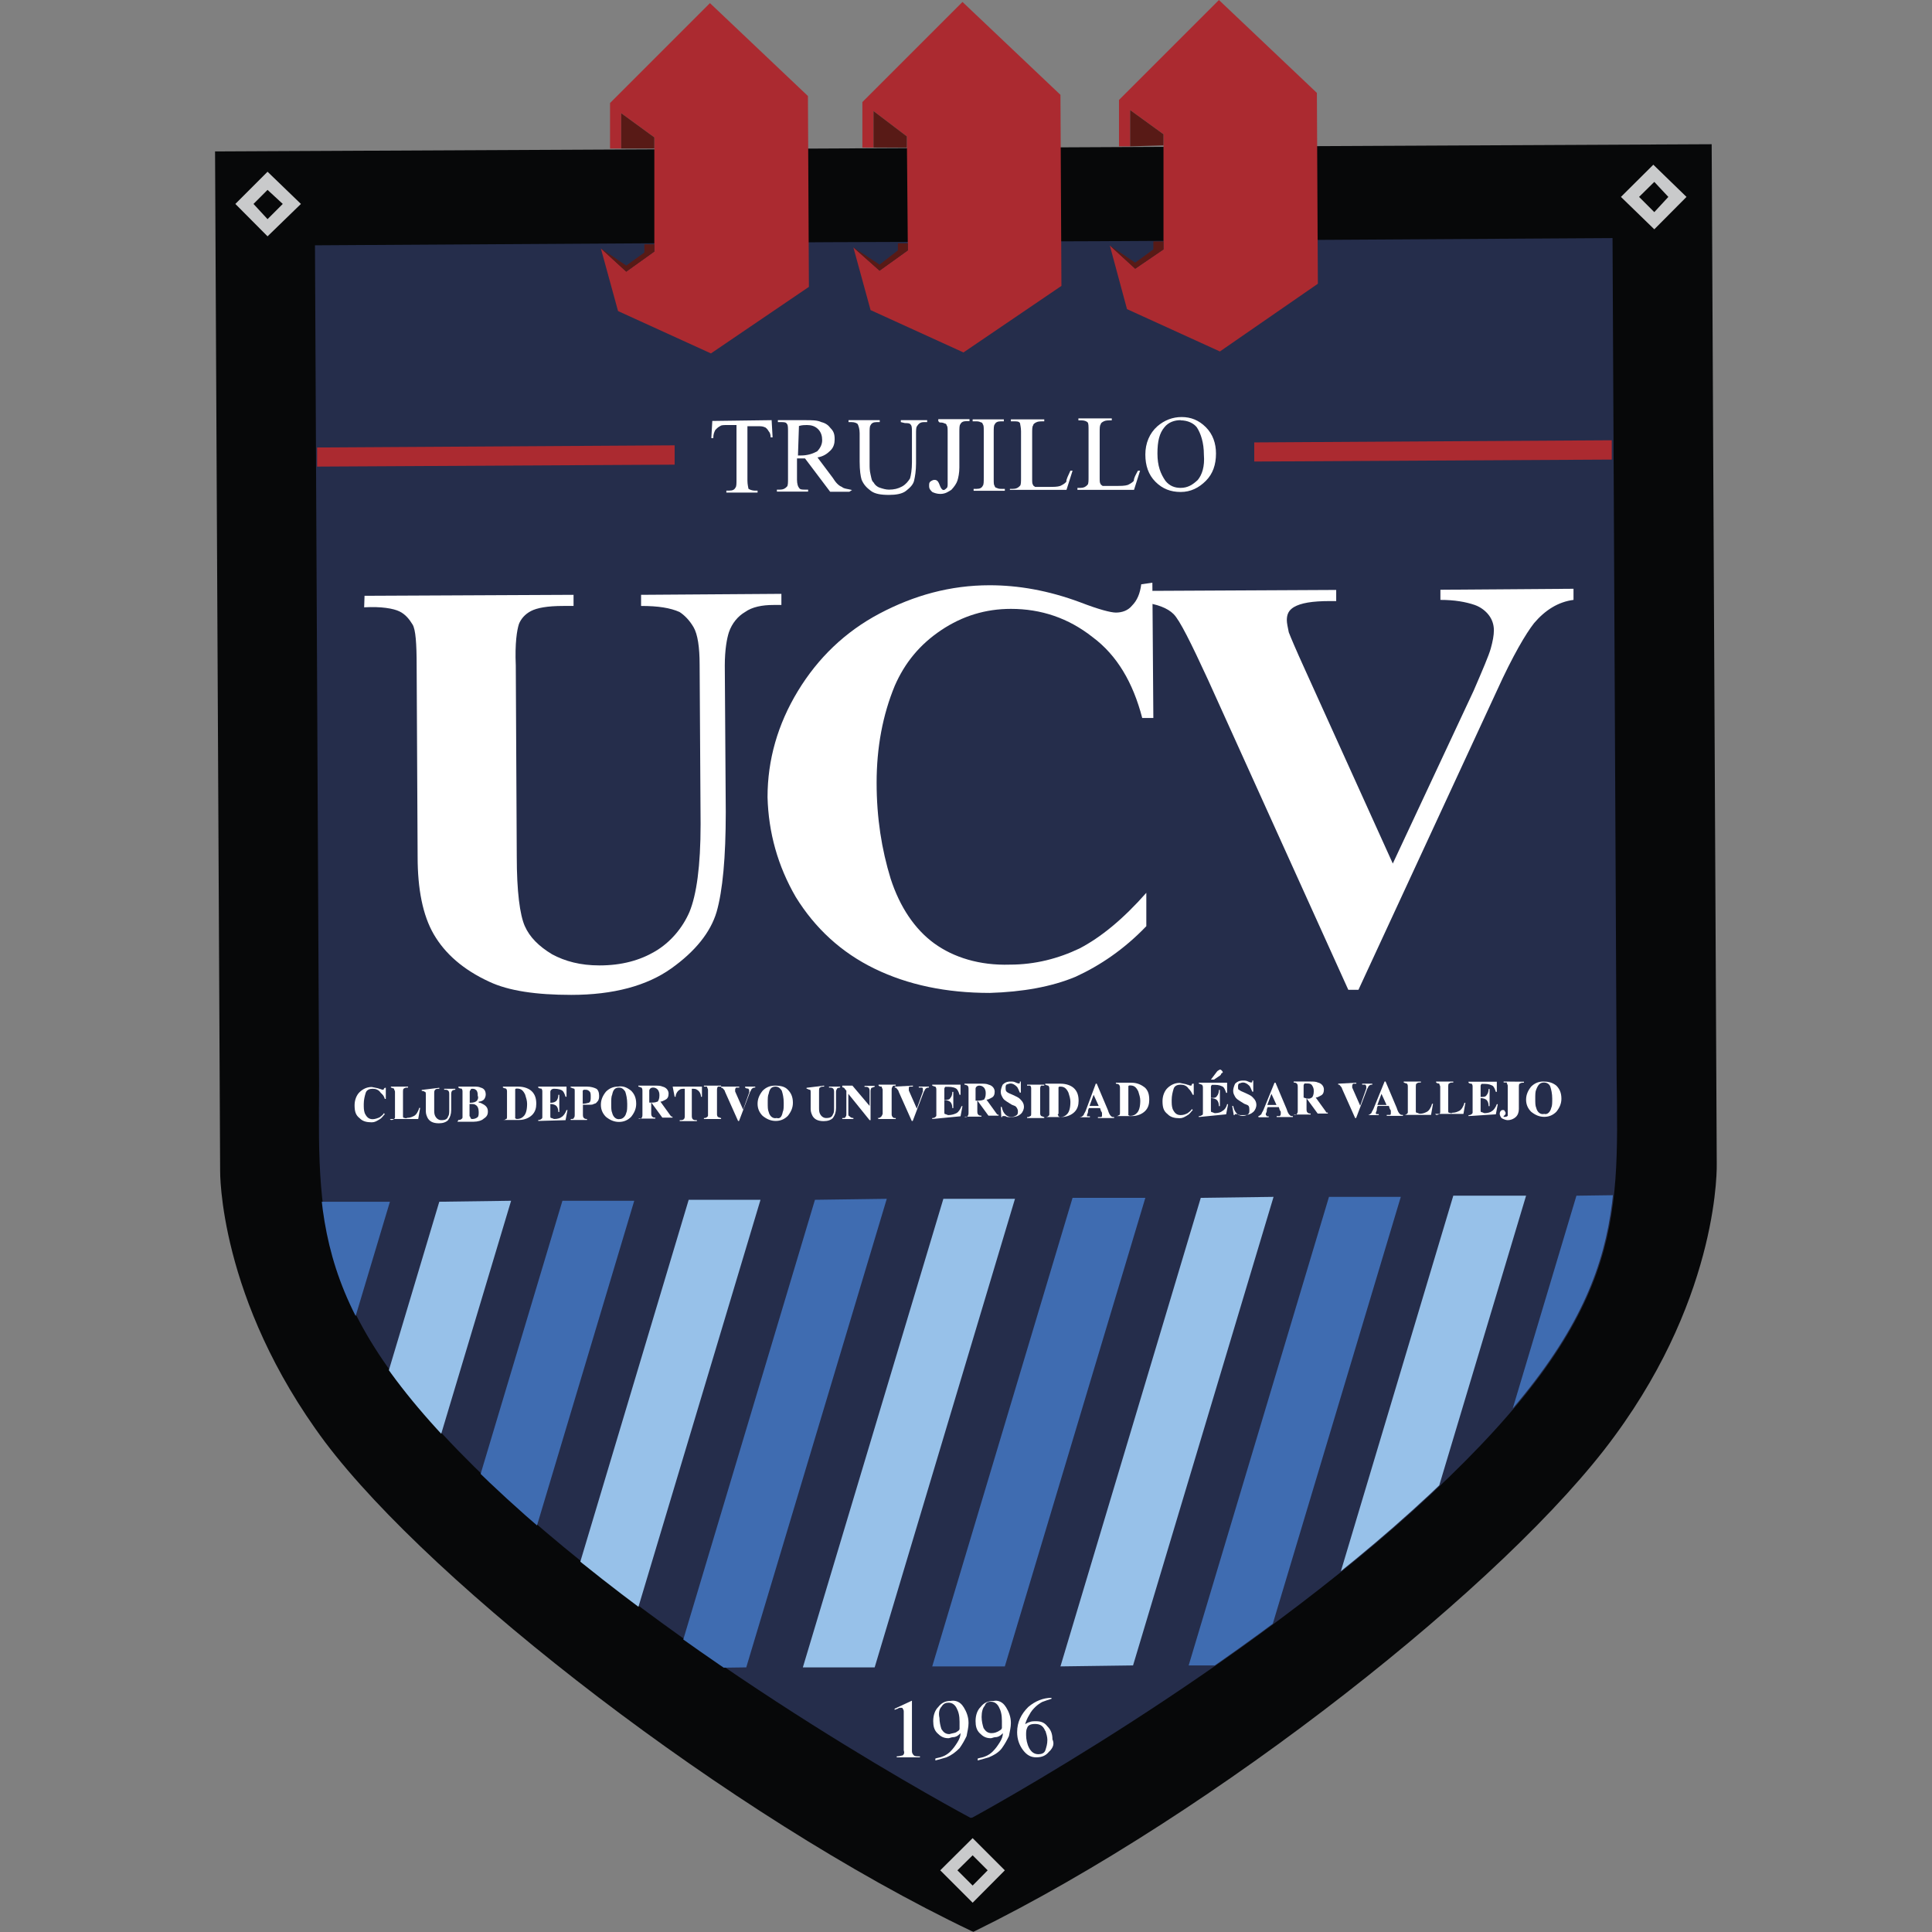<?xml version="1.0" encoding="utf-8"?>
<svg xmlns="http://www.w3.org/2000/svg" height="99" id="a" viewBox="0 0 99 99" width="99">
  <rect x="0" y="0" width="99" height="99" fill="#808080" stroke="none"/>
  <defs>
    <style>.m{fill:#581a16;}.m,.n,.o,.p,.q,.r,.s,.t,.u{stroke-width:0px;}.n{fill:none;}.o{fill:#070809;}.p{fill:#c9cacb;}.q{fill:#97c1e9;}.r{fill:#3f6cb1;}.v{clip-path:url(#k);}.w{clip-path:url(#l);}.x{clip-path:url(#i);}.y{clip-path:url(#h);}.z{clip-path:url(#j);}.aa{clip-path:url(#g);}.ab{clip-path:url(#e);}.ac{clip-path:url(#f);}.ad{clip-path:url(#d);}.ae{clip-path:url(#b);}.af{clip-path:url(#c);}.s{fill:#252d4b;}.t{fill:#fff;}.u{fill:#ab2a30;}</style>
    <clipPath id="b">
      <path class="n" d="M56.2,12.37l-13.71.05-26.39.16.21,43.06c-.05,7.4-.21,12.11,9.68,21.17s23.7,16.35,23.7,16.35h.05s13.77-7.45,23.55-16.61,9.63-13.87,9.47-21.27l-.21-43.06-26.34.16Z"/>
    </clipPath>
    <clipPath id="c">
      <path class="n" d="M56.2,12.37l-13.71.05-26.39.16.21,43.06c-.05,7.4-.21,12.11,9.68,21.17s23.7,16.35,23.7,16.35h.05s13.77-7.45,23.55-16.61,9.63-13.87,9.47-21.27l-.21-43.06-26.34.16Z"/>
    </clipPath>
    <clipPath id="d">
      <path class="n" d="M56.2,12.37l-13.71.05-26.39.16.21,43.06c-.05,7.4-.21,12.11,9.68,21.17s23.7,16.35,23.7,16.35h.05s13.77-7.45,23.55-16.61,9.63-13.87,9.47-21.27l-.21-43.06-26.34.16Z"/>
    </clipPath>
    <clipPath id="e">
      <path class="n" d="M56.2,12.37l-13.71.05-26.39.16.21,43.06c-.05,7.4-.21,12.11,9.68,21.17s23.7,16.35,23.7,16.35h.05s13.77-7.45,23.55-16.61,9.63-13.87,9.47-21.27l-.21-43.06-26.34.16Z"/>
    </clipPath>
    <clipPath id="f">
      <path class="n" d="M56.2,12.37l-13.71.05-26.39.16.21,43.06c-.05,7.4-.21,12.11,9.68,21.17s23.7,16.35,23.7,16.35h.05s13.77-7.45,23.55-16.61,9.63-13.87,9.47-21.27l-.21-43.06-26.34.16Z"/>
    </clipPath>
    <clipPath id="g">
      <path class="n" d="M56.2,12.37l-13.71.05-26.39.16.21,43.06c-.05,7.4-.21,12.11,9.68,21.17s23.7,16.35,23.7,16.35h.05s13.77-7.45,23.55-16.61,9.63-13.87,9.47-21.27l-.21-43.06-26.34.16Z"/>
    </clipPath>
    <clipPath id="h">
      <path class="n" d="M56.2,12.37l-13.71.05-26.39.16.21,43.06c-.05,7.4-.21,12.11,9.68,21.17s23.7,16.35,23.7,16.35h.05s13.77-7.45,23.55-16.61,9.63-13.87,9.47-21.27l-.21-43.06-26.34.16Z"/>
    </clipPath>
    <clipPath id="i">
      <path class="n" d="M56.2,12.37l-13.71.05-26.39.16.21,43.06c-.05,7.4-.21,12.11,9.68,21.17s23.7,16.35,23.7,16.35h.05s13.77-7.45,23.55-16.61,9.63-13.87,9.47-21.27l-.21-43.06-26.34.16Z"/>
    </clipPath>
    <clipPath id="j">
      <path class="n" d="M56.2,12.37l-13.71.05-26.39.16.21,43.06c-.05,7.4-.21,12.11,9.68,21.17s23.7,16.35,23.7,16.35h.05s13.77-7.45,23.55-16.61,9.63-13.87,9.47-21.27l-.21-43.06-26.34.16Z"/>
    </clipPath>
    <clipPath id="k">
      <path class="n" d="M56.2,12.37l-13.71.05-26.39.16.21,43.06c-.05,7.4-.21,12.11,9.68,21.17s23.7,16.35,23.7,16.35h.05s13.77-7.45,23.55-16.61,9.63-13.87,9.47-21.27l-.21-43.06-26.34.16Z"/>
    </clipPath>
    <clipPath id="l">
      <path class="n" d="M56.2,12.37l-13.71.05-26.39.16.21,43.06c-.05,7.4-.21,12.11,9.68,21.17s23.7,16.35,23.7,16.35h.05s13.77-7.45,23.55-16.61,9.63-13.87,9.47-21.27l-.21-43.06-26.34.16Z"/>
    </clipPath>
  </defs>
  <path class="o" d="M49.78,98.95c-12.37-5.9-27.58-17.7-33.12-25.05-5.49-7.35-5.38-13.92-5.38-13.92l-.26-52.22,33.17-.16,10.35-.05,33.17-.16.26,52.22s.21,6.57-5.23,13.97c-5.43,7.45-20.49,19.35-32.86,25.41"/>
  <path class="s" d="M49.73,93.15s-13.82-7.35-23.7-16.35c-9.88-9.06-9.73-13.77-9.68-21.17l-.21-43.06,26.39-.16,13.71-.05,26.39-.16.21,43.06c.1,7.4.31,12.11-9.47,21.27s-23.55,16.61-23.55,16.61"/>
  <polyline class="u" points="31.26 7.61 31.26 5.28 36.38 .16 41.4 4.92 41.45 14.7 36.43 18.11 31.67 15.94 30.79 12.73 32.09 13.92 33.53 12.89 33.53 7.04 31.83 5.8 31.83 7.61"/>
  <polyline class="m" points="31.83 7.61 31.83 5.8 33.53 7.04 33.53 7.61"/>
  <polyline class="m" points="30.79 12.73 32.09 13.92 33.53 12.89 33.53 12.52 33.02 12.52 33.02 12.94 32.09 13.61"/>
  <polyline class="u" points="44.19 7.56 44.19 5.23 49.32 .1 54.34 4.86 54.39 14.65 49.37 18.06 44.61 15.89 43.73 12.68 45.07 13.87 46.52 12.83 46.47 6.99 44.76 5.69 44.76 7.56"/>
  <polyline class="m" points="44.76 7.56 44.76 5.69 46.47 6.99 46.47 7.56"/>
  <polyline class="m" points="43.73 12.68 45.07 13.87 46.52 12.83 46.52 12.47 46.01 12.47 46.01 12.83 45.07 13.56"/>
  <polyline class="u" points="57.34 7.5 57.34 5.12 62.46 0 67.48 4.76 67.53 14.54 62.51 18.01 57.75 15.84 56.87 12.58 58.17 13.77 59.62 12.78 59.62 6.88 57.91 5.64 57.91 7.5"/>
  <polyline class="m" points="57.91 7.5 57.91 5.64 59.62 6.88 59.62 7.45"/>
  <polyline class="m" points="56.87 12.58 58.17 13.77 59.62 12.78 59.62 12.37 59.1 12.37 59.1 12.78 58.17 13.46"/>
  <polyline class="p" points="15.42 10.45 13.71 12.11 12.06 10.45 13.71 8.8"/>
  <polyline class="o" points="14.49 10.45 13.71 11.23 12.99 10.45 13.71 9.73"/>
  <polyline class="p" points="86.42 10.09 84.77 11.75 83.06 10.09 84.72 8.44"/>
  <polyline class="o" points="85.49 10.09 84.77 10.87 83.99 10.09 84.77 9.32"/>
  <polyline class="p" points="51.49 95.84 49.84 97.5 48.18 95.84 49.84 94.19"/>
  <polyline class="o" points="50.61 95.84 49.84 96.62 49.06 95.84 49.84 95.07"/>
  <polyline class="u" points="34.57 23.81 16.25 23.91 16.25 22.93 34.57 22.82"/>
  <polyline class="u" points="82.59 23.55 64.27 23.65 64.27 22.67 82.59 22.56"/>
  <path class="t" d="M39.54,21.53l.05.88h-.1c0-.16-.05-.26-.1-.31-.05-.1-.16-.21-.21-.21-.1-.05-.21-.05-.36-.05h-.52v2.79c0,.21.05.36.05.41.05.05.21.1.31.1h.16v.1h-1.6v-.1h.16c.16,0,.26-.05.31-.16.05-.05.05-.21.05-.41v-2.79h-.47c-.16,0-.31,0-.36.05-.1.05-.16.1-.26.21-.05.1-.1.21-.1.41h-.1l.05-.88"/>
  <path class="t" d="M43.52,25.2h-.98l-1.29-1.71h-.41v1.09c0,.21.05.36.1.41.05.1.16.1.31.1h.16v.1h-1.6v-.1h.16c.16,0,.26-.05.36-.16.05-.05.05-.21.05-.41v-2.38c0-.21,0-.36-.05-.41-.05-.1-.16-.1-.31-.1h-.16v-.1h1.35c.41,0,.67,0,.88.1.21.05.36.16.47.31.16.16.21.31.21.57,0,.21-.05.41-.21.57s-.36.31-.67.36l.78,1.04c.16.26.31.41.47.47.1.1.31.1.52.16M40.88,23.34h.16c.36,0,.62-.1.83-.21.16-.16.26-.36.26-.57s-.05-.41-.21-.57-.36-.21-.57-.21c-.1,0-.26,0-.41.05l-.05,1.5Z"/>
  <path class="t" d="M46.16,21.63v-.1h1.35v.1h-.16c-.16,0-.26.05-.36.21-.05.05-.05.21-.05.41v1.5c0,.36-.05.67-.1.88s-.21.36-.41.52-.52.21-.88.21c-.41,0-.72-.05-.93-.21s-.36-.31-.47-.57c-.05-.16-.1-.47-.1-.93v-1.45c0-.21-.05-.36-.1-.47-.05-.05-.16-.1-.31-.1h-.16v-.1h1.6v.1h-.16c-.16,0-.26.05-.31.16-.05.05-.05.21-.05.41v1.6c0,.16,0,.31.05.52s.05.31.16.41c.05.1.16.21.31.26s.31.1.47.1c.26,0,.47-.05.67-.16s.31-.26.41-.41c.05-.16.1-.47.1-.83v-1.5c0-.21,0-.36-.05-.41-.05-.1-.16-.1-.31-.1"/>
  <path class="t" d="M48.08,21.58v-.1h1.6v.1h-.16c-.16,0-.26.05-.31.16-.05.05-.05.21-.05.41v1.81c0,.26-.05.52-.1.67s-.16.31-.31.47c-.16.1-.31.21-.57.21-.16,0-.31-.05-.41-.1-.1-.1-.16-.16-.16-.31,0-.1,0-.16.05-.21s.16-.1.21-.1.1,0,.16.05.1.16.16.31c.05.1.1.16.16.16s.1-.05.16-.1.05-.16.05-.31v-2.54c0-.21,0-.31-.05-.36,0-.05-.05-.1-.1-.1-.1-.05-.16-.05-.26-.05"/>
  <path class="t" d="M51.49,25.05v.1h-1.6v-.1h.16c.16,0,.26-.05.31-.16.05-.05.05-.21.05-.41v-2.38c0-.21,0-.31-.05-.36,0-.05-.05-.1-.1-.1-.1-.05-.16-.05-.26-.05h-.16v-.1h1.6v.1h-.16c-.16,0-.26.05-.31.16-.05.05-.05.21-.05.41v2.38c0,.21,0,.31.05.36,0,.05.05.1.1.1.1.05.16.05.26.05"/>
  <path class="t" d="M54.86,24.12h.1l-.31.98h-2.9v-.05h.16c.16,0,.26-.05.36-.16.05-.05.05-.21.05-.41v-2.38c0-.21-.05-.36-.05-.41-.05-.1-.16-.1-.31-.1h-.16v-.1h1.71v.1c-.21,0-.31,0-.41.05s-.16.1-.16.16c-.05.05-.05.21-.05.41v2.33c0,.16,0,.26.05.31,0,.05.05.05.1.1h.67c.31,0,.47,0,.62-.05.1-.05.21-.1.31-.21,0-.16.1-.31.21-.57"/>
  <path class="t" d="M58.32,24.12h.1l-.31.98h-2.9v-.1h.16c.16,0,.26-.05.36-.16.05-.05.05-.21.05-.41v-2.38c0-.21,0-.36-.05-.41s-.16-.1-.31-.1h-.16v-.1h1.71v.1c-.21,0-.31,0-.41.05s-.16.1-.16.16c-.05.05-.05.21-.05.41v2.33c0,.16,0,.26.05.31,0,.05.05.05.1.1h.67c.26,0,.47,0,.62-.05.1-.05.21-.1.31-.21,0-.16.1-.31.21-.52"/>
  <path class="t" d="M60.55,21.37c.47,0,.88.16,1.24.52s.52.83.52,1.35c0,.57-.16,1.04-.52,1.4s-.78.57-1.29.57-.93-.16-1.29-.52-.52-.83-.52-1.4.21-1.09.62-1.45c.36-.31.78-.47,1.24-.47M60.5,21.53c-.31,0-.62.1-.83.36-.26.31-.36.72-.36,1.35s.16,1.04.41,1.4c.21.26.47.36.78.36.36,0,.62-.16.88-.41.21-.26.36-.67.31-1.29,0-.62-.16-1.09-.36-1.4-.16-.21-.47-.36-.83-.36"/>
  <path class="t" d="M18.68,30.53l10.71-.05v.57h-.52c-.83,0-1.35.1-1.66.26s-.52.41-.62.67c-.1.31-.21.98-.16,2.12l.05,9.78c0,1.81.16,3,.41,3.57s.72,1.04,1.4,1.45c.67.36,1.45.57,2.43.57,1.14,0,2.07-.26,2.85-.72s1.4-1.19,1.76-2.02c.36-.88.57-2.33.57-4.5l-.05-8.18c0-.88-.1-1.55-.31-1.91s-.47-.62-.72-.78c-.47-.21-1.09-.31-1.97-.31v-.57l7.19-.05v.57h-.41c-.57,0-1.09.1-1.45.36-.36.21-.67.57-.83,1.04-.1.31-.21.88-.21,1.71l.05,7.5c0,2.33-.16,4.04-.47,5.12-.31,1.04-1.09,2.02-2.33,2.9s-2.95,1.35-5.12,1.35c-1.81,0-3.21-.21-4.19-.67-1.35-.62-2.28-1.45-2.85-2.43s-.83-2.33-.83-3.98l-.05-9.78c0-1.14-.05-1.86-.21-2.12s-.36-.52-.67-.67-.93-.26-1.81-.21"/>
  <path class="t" d="M59.05,29.86l.05,6.93h-.57c-.47-1.81-1.29-3.21-2.54-4.14-1.24-.98-2.64-1.45-4.19-1.45-1.29,0-2.48.36-3.57,1.09s-1.86,1.66-2.38,2.85c-.62,1.5-.93,3.16-.93,4.97s.26,3.42.72,4.92c.47,1.45,1.24,2.59,2.23,3.31s2.33,1.14,3.88,1.09c1.29,0,2.48-.31,3.57-.83,1.09-.57,2.23-1.5,3.42-2.85v1.71c-1.14,1.19-2.38,2.02-3.62,2.59-1.24.52-2.74.78-4.4.83-2.23,0-4.19-.41-5.9-1.24s-3.05-2.07-4.04-3.67c-.93-1.6-1.4-3.31-1.45-5.12,0-1.91.52-3.73,1.55-5.43s2.43-3.05,4.19-3.98,3.62-1.45,5.64-1.45c1.45,0,3,.26,4.66.88.93.36,1.55.52,1.81.52.31,0,.62-.1.83-.36.26-.26.41-.62.47-1.09"/>
  <path class="t" d="M80.63,30.17v.57c-.78.1-1.45.52-2.02,1.19-.41.52-1.09,1.66-1.91,3.47l-7.09,15.32h-.52l-7.19-15.89c-.88-1.91-1.45-3.05-1.76-3.36s-.83-.52-1.66-.62v-.57l9.99-.05v.57h-.31c-.93,0-1.5.1-1.86.31-.26.16-.36.36-.36.67,0,.16.05.36.1.62.1.26.36.88.83,1.91l4.5,9.94,4.14-8.85c.47-1.09.78-1.81.88-2.17s.16-.67.16-.93c0-.31-.1-.57-.26-.78s-.41-.41-.72-.52c-.47-.16-1.04-.26-1.76-.26v-.52"/>
  <path class="t" d="M19.46,55.79c.1.05.16.05.16.05q.05,0,.05-.05l.05-.05h.05v.57h-.05c-.05-.16-.1-.21-.21-.31-.1-.16-.26-.21-.41-.21s-.31.05-.36.21-.1.36-.1.57,0,.31.05.47c.1.21.21.31.41.31.1,0,.26-.05.36-.1.05-.05.16-.1.21-.21l.05.05c-.1.1-.16.21-.26.26-.16.1-.26.16-.41.16-.26,0-.47-.05-.62-.21-.21-.16-.26-.36-.26-.67,0-.26.1-.52.26-.67s.36-.26.62-.26c.21.05.31.05.41.1"/>
  <path class="t" d="M20.03,57.39c.05,0,.1,0,.16-.05s.05-.05.05-.16v-1.24c0-.05-.05-.1-.05-.16-.05,0-.1-.05-.16-.05v-.05h.88v.05c-.1,0-.16,0-.21.05-.05,0-.05.1-.05.21v1.19c0,.05,0,.1.05.1s.1.05.16,0c.16,0,.26-.05.36-.1s.21-.21.26-.41h.05l-.1.57h-1.45"/>
  <path class="t" d="M22.51,55.74v.05c-.1,0-.16,0-.21.05s-.05.1-.05.21v.83c0,.1,0,.21.05.31s.16.21.31.21c.21,0,.31-.05.36-.21.05-.05.05-.21.05-.31v-.78c0-.1,0-.16-.05-.21s-.1-.05-.21-.05v-.05h.57v.05c-.1,0-.16.05-.16.05,0,0-.05.05-.05.16v.83c0,.21-.05.36-.16.52-.1.1-.26.16-.47.16-.31,0-.47-.1-.57-.26-.05-.1-.1-.21-.1-.36v-.83c0-.1,0-.16-.05-.16,0,0-.05-.05-.16-.05v-.05"/>
  <path class="t" d="M23.49,57.39c.05,0,.1,0,.16-.05s.05-.05.05-.16v-1.24c0-.05,0-.1-.05-.16-.05,0-.1,0-.16-.05v-.05h.78c.16,0,.26,0,.36.05.21.05.26.21.26.36,0,.1-.05.21-.1.26s-.16.1-.26.1v.05c.1,0,.16.05.26.1.16.1.21.21.21.36s-.05.26-.21.36c-.1.1-.31.16-.52.16h-.83M24.43,56.41c.05-.05.1-.16.05-.26,0-.1,0-.16-.05-.26-.05-.05-.1-.1-.21-.1-.05,0-.1,0-.1.05,0,0-.05.05-.05.1v.57c.21,0,.31-.05.36-.1M24.12,57.29c0,.05.05.05.1.05.1,0,.21-.05.26-.1s.05-.16.05-.26c0-.16-.05-.31-.16-.36-.05-.05-.16-.05-.31-.05v.62c.05.05.05.1.05.1"/>
  <path class="t" d="M25.77,57.39c.05,0,.1,0,.16-.05.05,0,.05-.05.05-.16v-1.24c0-.05,0-.1-.05-.16,0,0-.05,0-.16-.05v-.05h.78c.31,0,.57.1.72.26s.21.36.21.62c0,.21-.05.41-.21.57s-.41.26-.67.26h-.78M26.39,57.29s.05.05.1.05c.16,0,.26-.05.36-.16s.16-.31.16-.62c0-.16-.05-.31-.1-.47-.1-.21-.21-.31-.41-.31-.05,0-.1,0-.1.05v1.45"/>
  <path class="t" d="M27.58,57.44v-.05c.05,0,.1,0,.16-.05s.05-.05.05-.16v-1.24c0-.05,0-.1-.05-.16-.05,0-.1,0-.16-.05v-.05h1.45v.52h-.05c-.05-.16-.1-.26-.16-.31s-.21-.1-.41-.1c-.05,0-.1,0-.16.05,0,0-.05.05-.05.1v.57c.16,0,.26-.05.31-.1s.1-.16.1-.31h.05v.88h-.05c0-.16-.05-.26-.1-.31s-.16-.1-.31-.1v.62c0,.05,0,.1.05.1s.1.05.16.05c.16,0,.31-.05.36-.1.1-.05.21-.21.26-.36h.05l-.1.52"/>
  <path class="t" d="M29.24,57.34c.1,0,.16,0,.16-.05.05-.05.05-.1.05-.21v-1.14c0-.1,0-.16-.05-.16s-.1-.05-.16-.05v-.05h.83c.21,0,.36.05.47.1s.16.21.16.36c0,.1,0,.16-.05.26-.05.05-.1.16-.21.16-.05.05-.16.05-.21.05h-.36v.47c0,.1,0,.16.05.21s.1.05.16.05v.05h-.83M30.17,56.51c.1-.05.1-.16.1-.31,0-.1,0-.21-.05-.26s-.1-.1-.21-.1h-.1l-.05.05v.67c.16,0,.26-.05.31-.05"/>
  <path class="t" d="M32.34,55.89c.16.16.26.36.26.67,0,.26-.1.47-.26.67-.16.16-.36.26-.62.26s-.47-.1-.67-.26c-.16-.16-.26-.36-.26-.62s.1-.47.26-.67c.16-.16.36-.26.62-.26.26-.05.47.05.67.21M32.09,57.03c.05-.1.05-.26.05-.47,0-.26-.05-.47-.1-.62-.1-.16-.21-.21-.31-.21-.21,0-.31.1-.36.36-.05.1-.05.26-.05.47s0,.36.05.47c.05.21.21.36.41.31.1,0,.26-.1.31-.31"/>
  <path class="t" d="M32.71,57.34c.1,0,.16,0,.16-.05.05-.05.05-.1.05-.21v-1.14c0-.1,0-.16-.05-.21-.05,0-.1-.05-.16-.05v-.05h.83c.16,0,.31,0,.41.05.21.05.31.21.31.36s-.05.26-.16.31-.16.1-.26.1l.52.72.05.05h.05v.05h-.52l-.57-.78v.52c0,.1,0,.16.05.21s.1.05.16.05v.05h-.83M33.69,56.46c.05-.05.1-.16.1-.31,0-.1,0-.16-.05-.26s-.16-.16-.26-.16c-.05,0-.1,0-.16.05,0,0-.05.05-.05.1v.62c.21,0,.31,0,.41-.05"/>
  <path class="t" d="M34.47,55.68h1.5v.52h-.05c0-.16-.1-.31-.21-.36-.05-.05-.16-.05-.26-.05v1.35c0,.1,0,.16.05.21s.1.05.21.05v.05h-.88v-.05c.1,0,.16,0,.21-.05s.05-.1.05-.21v-1.35c-.1,0-.21,0-.26.05-.1.05-.21.21-.21.36h-.05"/>
  <path class="t" d="M36.07,57.29c.05,0,.1,0,.16-.05s.05-.05.05-.16v-1.24c0-.05-.05-.1-.05-.16h-.16v-.05h.88v.05h-.16q-.05.05-.05.16v1.24c0,.05,0,.1.05.16.05,0,.1.05.16.05v.05h-.88"/>
  <path class="t" d="M37.88,55.68v.05h-.16s-.05.05-.05.1v.1l.41.93.31-.88v-.1q0-.05-.05-.1c-.05,0-.1,0-.16-.05v-.05h.52v.05c-.05,0-.1,0-.16.05s-.05.1-.1.16l-.57,1.5h-.05l-.67-1.5c0-.05-.05-.1-.1-.16,0,0-.05-.05-.1-.05v-.05"/>
  <path class="t" d="M40.37,55.84c.16.16.26.36.26.67,0,.26-.1.47-.26.67-.16.16-.36.26-.62.26s-.47-.1-.67-.26c-.16-.16-.26-.36-.26-.62s.1-.47.26-.67c.16-.16.36-.26.62-.26.31,0,.52.05.67.21M40.11,56.98c.05-.1.05-.26.05-.47,0-.26-.05-.47-.1-.62-.1-.16-.21-.21-.31-.21-.21,0-.31.1-.36.36-.05.1-.05.26-.05.47s0,.36.05.47c.05.21.21.36.41.31.16.05.26-.05.31-.31"/>
  <path class="t" d="M42.23,55.63v.05c-.1,0-.16,0-.21.05-.05,0-.05.1-.05.21v.83c0,.1,0,.21.05.31s.16.21.31.21c.21,0,.31-.05.36-.21.05-.05.05-.21.05-.31v-.78c0-.1,0-.16-.05-.21s-.1-.05-.21-.05v-.05h.57v.05c-.1,0-.16.05-.16.05,0,.05-.05.05-.05.16v.83c0,.21-.05.36-.16.52-.1.1-.26.16-.47.16-.31,0-.47-.1-.57-.26-.05-.1-.1-.21-.1-.36v-.83c0-.1,0-.16-.05-.16s-.1-.05-.16-.05v-.05"/>
  <path class="t" d="M43.16,57.29c.1,0,.16,0,.16-.05.05-.05.05-.1.05-.16v-1.19c-.1-.1-.1-.16-.16-.16,0,0-.05,0-.05-.05v-.05h.52l.88,1.04v-.72c0-.1,0-.16-.05-.21s-.1-.05-.21-.05v-.05h.52v.05c-.05,0-.1.05-.16.05,0,0-.05.05-.05.16v1.5h-.05l-1.09-1.35v.98c0,.1,0,.16.05.16.05.05.1.1.21.1v.05h-.57"/>
  <path class="t" d="M44.97,57.29c.05,0,.1,0,.16-.05s.05-.05.1-.16v-1.24c0-.05-.05-.1-.05-.16-.05,0-.1,0-.16-.05v-.05h.88v.05c-.1,0-.16,0-.16.05q-.05.05-.05.16v1.24c0,.05,0,.1.05.16s.1.05.16.05v.05h-.88"/>
  <path class="t" d="M46.78,55.63v.05h-.16c-.05,0-.05.05-.05.1v.1l.41.93.31-.88v-.1c0-.05,0-.1-.05-.1h-.16v-.05h.52v.05c-.05,0-.1,0-.16.05s-.05.1-.1.16l-.57,1.5h-.05l-.67-1.5c0-.05-.05-.1-.1-.16s-.05-.05-.1-.05v-.05"/>
  <path class="t" d="M47.77,57.34v-.05c.05,0,.1,0,.16-.05s.05-.05.05-.16v-1.24c0-.05,0-.1-.05-.16,0,0-.05,0-.16-.05v-.05h1.45v.52h-.05c-.05-.16-.1-.26-.16-.31s-.21-.1-.41-.1h-.16s-.05.05-.05.1v.57c.16,0,.26,0,.31-.1.05-.05.1-.16.1-.31h.05v.83h-.05c0-.16-.05-.26-.1-.31s-.16-.1-.31-.1v.62c0,.05,0,.1.05.1s.1.05.16.05c.16,0,.31-.05.41-.1s.21-.21.26-.36h.05l-.1.52"/>
  <path class="t" d="M49.42,57.24c.1,0,.16,0,.16-.05.05-.05.05-.1.05-.21v-1.14c0-.1,0-.16-.05-.21,0,0-.1-.05-.16-.05v-.05h.83c.16,0,.31,0,.41.05.21.05.31.21.31.36s-.05.26-.16.31-.16.1-.26.1l.52.72.05.05h.05v.05h-.52l-.57-.78v.52c0,.1,0,.16.05.21s.1.05.16.05v.05h-.83M50.41,56.36c.05-.05.1-.16.1-.31,0-.1,0-.16-.05-.26s-.16-.16-.26-.16c-.05,0-.1,0-.16.05,0,0-.05.05-.05.1v.62c.21,0,.31,0,.41-.05"/>
  <path class="t" d="M51.28,56.72h.05c.05.21.1.31.21.41s.21.1.31.1.21-.05.26-.1.05-.1.05-.21c0-.05-.05-.16-.1-.21s-.1-.05-.21-.1l-.16-.1c-.16-.1-.26-.16-.31-.26s-.1-.16-.1-.31c0-.1.05-.26.1-.36.1-.1.21-.16.41-.16.1,0,.16,0,.26.05s.16.05.16.05q.05,0,.05-.05v-.05h.05v.57h-.05c-.05-.1-.1-.26-.16-.31-.1-.1-.21-.16-.31-.16s-.16.05-.21.05c-.05.05-.05.1-.05.16,0,.1,0,.16.05.21s.16.1.31.16l.21.1c.1.05.16.1.21.16.1.1.16.21.16.36,0,.1-.05.26-.16.36s-.26.16-.47.16h-.16c-.05,0-.1,0-.16-.05h-.16v.05h-.05"/>
  <path class="t" d="M52.63,57.24c.05,0,.1,0,.16-.05.05,0,.05-.05.05-.16v-1.24c0-.05,0-.1-.05-.16h-.16v-.05h.88v.05h-.16q-.05.05-.05.16v1.24c0,.05,0,.1.05.16.05,0,.1.05.16.05v.05h-.88"/>
  <path class="t" d="M53.56,57.24c.05,0,.1,0,.16-.05s.05-.05.05-.16v-1.24c0-.05,0-.1-.05-.16q-.05,0-.16-.05v-.05h.78c.31,0,.57.1.72.26s.21.36.21.62c0,.21-.05.41-.21.57s-.41.26-.67.26h-.78M54.23,57.19s.05.05.1.05c.16,0,.26-.05.36-.16s.16-.31.16-.62c0-.16-.05-.31-.1-.47-.1-.21-.21-.31-.41-.31-.05,0-.1,0-.1.05v1.35c-.05,0-.05.05,0,.1"/>
  <path class="t" d="M55.37,57.24c.05,0,.1-.05.16-.1,0-.05.05-.1.1-.21l.52-1.4h.05l.57,1.35c.05.16.1.26.16.31s.05.05.16.05v.05h-.83v-.05h.16c.05,0,.05-.05.05-.1v-.1s0-.05-.05-.1l-.05-.16h-.57c-.05.1-.05.16-.05.21s-.05.1-.05.16,0,.05.05.05h.1v.05h-.52M56.3,56.67l-.26-.57-.21.57h.47Z"/>
  <path class="t" d="M57.18,57.19c.05,0,.1,0,.16-.05.05,0,.05-.05.05-.16v-1.24c0-.05,0-.1-.05-.16,0,0-.05-.05-.16-.05v-.05h.78c.31,0,.52.1.72.26.16.16.21.36.21.62,0,.21-.05.41-.21.57s-.41.26-.67.26h-.78M57.81,57.13s.05.05.1.05c.16,0,.26-.05.36-.16s.16-.31.16-.62c0-.16-.05-.31-.1-.47-.1-.21-.21-.31-.41-.31-.05,0-.1,0-.1.05v1.45"/>
  <path class="t" d="M60.86,55.58c.1.05.16.05.16.05q.05,0,.05-.05c0-.05.05-.05.05-.05h.05v.57h-.05c-.05-.1-.1-.21-.21-.31-.1-.16-.26-.21-.41-.21s-.31.05-.36.21-.1.36-.1.57,0,.31.05.47c.1.21.21.31.41.31.16,0,.26-.05.36-.1.05-.05.16-.1.21-.21l.05.05c-.1.1-.16.21-.26.26-.16.1-.26.16-.41.16-.26,0-.47-.05-.62-.21-.21-.16-.26-.36-.26-.67,0-.26.1-.52.26-.67s.36-.26.62-.26c.21.05.31.05.41.1"/>
  <path class="t" d="M61.43,57.24v-.05c.05,0,.1,0,.16-.05.05,0,.05-.05.05-.16v-1.24c0-.05,0-.1-.05-.16-.05,0-.1-.05-.16-.05v-.05h1.45v.52h-.05c-.05-.16-.1-.26-.16-.31-.1-.05-.21-.1-.41-.1h-.16s-.05.05-.05.1v.57c.16,0,.26,0,.31-.1.05-.05.1-.16.1-.31h.05v.83h-.05c0-.16-.05-.26-.1-.31s-.16-.1-.31-.1v.62c0,.05,0,.1.05.1s.1.05.16.05c.16,0,.31-.05.36-.1.1-.05.21-.16.26-.36h.05l-.1.52M62.57,55.06l-.05.05-.31.21h-.16l.31-.41.05-.05c.05,0,.05-.05.1-.05s.05,0,.1.05c0,0,.05.05.05.1-.1.05-.1.1-.1.1"/>
  <path class="t" d="M63.14,56.67h.05c.05.21.1.31.21.41s.21.1.31.1.21-.05.26-.1.05-.1.05-.21c0-.05,0-.16-.05-.21s-.1-.05-.21-.1l-.16-.1c-.16-.1-.26-.16-.31-.26s-.1-.16-.1-.31c0-.1.05-.26.1-.36.1-.1.21-.16.41-.16.1,0,.16,0,.26.05s.16.05.16.05c0,0,.05,0,.05-.05v-.05h.05v.57h-.05c-.05-.1-.1-.26-.16-.31-.1-.1-.21-.16-.31-.16s-.16.05-.21.05c-.05.05-.05.1-.05.16,0,.1,0,.16.05.16.05.05.16.1.31.16l.21.1c.1.05.16.1.21.16.1.1.16.21.16.36,0,.1-.05.26-.16.36s-.26.16-.47.16h-.16c-.05,0-.1,0-.16-.05h-.16v.05h-.05"/>
  <path class="t" d="M64.48,57.19c.05,0,.1-.05.16-.1,0-.05.05-.1.1-.21l.57-1.4h.05l.57,1.35c.05.16.1.26.16.31s.05.05.16.05v.05h-.83v-.05h.16s.05-.05.05-.1v-.1q0-.05-.05-.1l-.05-.16h-.57c-.05.1-.05.16-.05.21s-.05.1-.05.16.05.05.05.1h.1v.05h-.52M65.41,56.62l-.26-.57-.21.57h.47Z"/>
  <path class="t" d="M66.29,57.13c.1,0,.16,0,.16-.05.05-.05.05-.1.05-.21v-1.14c0-.1,0-.16-.05-.21,0,0-.05-.05-.16-.05v-.05h.83c.16,0,.31,0,.41.05.21.05.31.21.31.36s-.05.26-.16.31-.16.1-.26.1l.52.72s0,.05.05.05h.05v.05h-.52l-.57-.78v.52c0,.1,0,.16.05.21s.1.05.16.05v.05h-.83M67.22,56.25c.05-.05.1-.16.1-.31,0-.1,0-.16-.05-.26s-.1-.16-.26-.16h-.16s-.05.05-.05.1v.62c.26.1.36.05.41,0"/>
  <path class="t" d="M69.5,55.48v.05h-.16s-.05.05-.05.1v.1l.41.93.31-.88v-.1q0-.05-.05-.1h-.16v-.05h.52v.05c-.05,0-.1,0-.16.05s-.05.1-.1.16l-.57,1.5h-.05l-.67-1.5c0-.05-.05-.1-.1-.16s-.05-.05-.1-.05v-.05"/>
  <path class="t" d="M70.12,57.13c.05,0,.1-.05.16-.1,0-.05.05-.1.1-.21l.57-1.4h.05l.57,1.35c.05.16.1.26.16.31s.05.05.16.05v.05h-.83v-.05h.16c.05,0,.05-.05.05-.1v-.1s0-.05-.05-.1l-.05-.16h-.57c-.05.1-.05.16-.05.21s-.05.1-.05.16.05.05.05.05h.1v.05h-.52M71.05,56.62l-.26-.57-.21.57h.47Z"/>
  <path class="t" d="M71.93,57.13c.05,0,.1,0,.16-.05s.05-.05.05-.16v-1.24c0-.05,0-.1-.05-.16q-.05,0-.16-.05v-.05h.88v.05c-.1,0-.16,0-.21.05-.05,0-.05.1-.05.21v1.19c0,.05,0,.1.05.1s.1.05.16.05c.16,0,.26-.05.36-.1s.21-.21.26-.41h.05l-.1.57h-1.45"/>
  <path class="t" d="M73.59,57.13c.05,0,.1,0,.16-.05s.05-.05.05-.16v-1.24c0-.05-.05-.1-.05-.16-.05,0-.1,0-.16-.05v-.05h.88v.05c-.1,0-.16,0-.21.05-.05,0-.05.1-.05.21v1.19c0,.05,0,.1.05.1s.1.05.16,0c.16,0,.26-.05.36-.1s.21-.21.26-.41h.05l-.1.57h-1.45"/>
  <path class="t" d="M75.25,57.19v-.05c.05,0,.1,0,.16-.05s.05-.05.05-.16v-1.24c0-.05,0-.1-.05-.16-.05,0-.1,0-.16-.05v-.05h1.45v.52h-.05c-.05-.16-.1-.26-.16-.31-.1-.05-.21-.1-.41-.1h-.16s-.05.05-.05.1v.57c.16,0,.26,0,.31-.1.05-.05.1-.16.1-.31h.05v.88h-.05c0-.16-.05-.26-.1-.31s-.16-.1-.31-.1v.62c0,.05,0,.1.05.1s.1.05.16.05c.16,0,.31-.05.36-.1.1-.05.21-.21.26-.36h.05l-.1.52"/>
  <path class="t" d="M78.09,55.43v.05c-.1,0-.16,0-.21.05-.05,0-.05.1-.05.21v1.09c0,.16-.05.31-.16.41s-.26.16-.41.16c-.1,0-.21-.05-.31-.1-.05-.05-.1-.16-.1-.21s0-.1.05-.16.1-.05.1-.05c.05,0,.1,0,.1.05q.05.05.05.1c0,.05,0,.1-.05.1,0,.05-.05.05-.05.05v.05h.05c.05,0,.1,0,.16-.05v-1.55c0-.05-.05-.1-.05-.16h-.16v-.05"/>
  <path class="t" d="M79.75,55.63c.16.16.26.36.26.67,0,.26-.1.47-.26.67-.16.16-.36.26-.62.26s-.47-.1-.67-.26c-.16-.16-.26-.36-.26-.62s.1-.47.26-.67c.16-.16.36-.26.62-.26s.47.05.67.21M79.49,56.77c.05-.1.05-.26.05-.47,0-.26-.05-.47-.1-.62s-.21-.21-.31-.21c-.21,0-.31.1-.41.36-.05.1-.05.26-.05.47s0,.36.05.47c.05.21.21.36.41.31.16.05.31-.1.36-.31"/>
  <path class="t" d="M46.73,87.15v2.59c0,.1.05.16.1.21s.16.05.31.05v.05h-1.19v-.05c.16,0,.26-.05.31-.05.05-.05.1-.1.05-.26v-1.97c0-.05,0-.1-.05-.16,0-.05-.05-.05-.1-.05s-.1,0-.16.05c-.05,0-.1.05-.16.05v-.05l.88-.41"/>
  <path class="t" d="M49.37,87.46c.16.26.26.52.26.83,0,.21-.05.41-.1.67-.1.21-.21.41-.36.62-.21.21-.41.36-.67.47-.16.05-.36.1-.57.16v-.1c.16-.05.26-.05.36-.1.16-.05.31-.16.41-.26.16-.16.26-.31.36-.47s.16-.31.16-.47l-.05.05c-.1.1-.21.16-.36.16-.05,0-.16.05-.21.05-.26,0-.41-.1-.57-.26s-.21-.36-.21-.62c0-.31.1-.57.26-.72.16-.21.36-.31.62-.31.26-.05.52.05.67.31M49.01,88.75c.1-.05.16-.1.16-.16v-.36c0-.31-.05-.52-.16-.72s-.26-.26-.41-.26-.26.05-.36.21c-.1.1-.16.31-.1.57,0,.21.05.41.1.57.1.16.21.26.41.26.16-.05.26-.05.36-.1"/>
  <path class="t" d="M51.54,87.46c.16.26.26.52.26.83,0,.21-.05.41-.1.67-.1.21-.21.41-.36.62s-.41.36-.67.47c-.16.05-.36.1-.57.16v-.1c.16-.05.26-.05.36-.1.16-.05.31-.16.41-.26.16-.16.26-.31.36-.47s.16-.31.16-.47l-.05.05c-.1.1-.21.16-.36.16-.05,0-.16.05-.21.05-.26,0-.41-.1-.57-.26s-.21-.36-.21-.62c0-.31.1-.57.26-.72.16-.21.36-.31.67-.31.21-.05.47.05.62.31M51.18,88.7c.1-.05.16-.1.16-.16v-.36c0-.31-.05-.52-.16-.72s-.26-.26-.41-.26-.26.05-.31.21c-.1.1-.16.31-.16.57,0,.21.05.41.1.57.1.16.21.26.41.26.16,0,.26-.05.36-.1"/>
  <path class="t" d="M53.77,89.74c-.16.21-.36.31-.67.31-.26,0-.47-.1-.67-.36s-.31-.57-.31-.93c0-.52.21-.93.57-1.29.36-.31.78-.47,1.19-.47v.05c-.16.05-.31.1-.47.16-.1.05-.26.16-.36.26s-.21.21-.31.41c-.1.16-.16.31-.21.47.1-.05.16-.1.21-.1.1-.05.21-.05.36-.05.21,0,.41.05.57.26.16.16.26.36.26.67.1.21.05.41-.16.62M53.56,88.7c-.1-.26-.26-.36-.52-.36-.21,0-.36.05-.41.21-.05.1-.05.21-.05.36,0,.21.05.47.16.67s.26.31.47.31c.16,0,.31-.05.36-.21s.1-.31.1-.52c0-.16-.05-.31-.1-.47"/>
  <g class="ae">
    <polyline class="r" points="38.24 85.44 34.57 85.49 41.76 61.48 45.44 61.43"/>
  </g>
  <g class="af">
    <polyline class="r" points="25.31 85.54 21.63 85.54 28.82 61.53 32.5 61.53"/>
  </g>
  <g class="ad">
    <polyline class="r" points="12.78 85.6 9.06 85.6 16.25 61.58 19.98 61.58"/>
  </g>
  <g class="ab">
    <polyline class="q" points="18.99 85.54 15.32 85.6 22.51 61.58 26.19 61.53"/>
  </g>
  <g class="ac">
    <polyline class="q" points="31.77 85.49 28.1 85.49 35.29 61.48 38.97 61.48"/>
  </g>
  <g class="aa">
    <polyline class="q" points="44.82 85.44 41.14 85.44 48.34 61.43 52.01 61.43"/>
  </g>
  <g class="y">
    <polyline class="q" points="58.06 85.34 54.34 85.39 61.53 61.38 65.26 61.33"/>
  </g>
  <g class="x">
    <polyline class="q" points="71 85.29 67.28 85.29 74.47 61.27 78.2 61.27"/>
  </g>
  <g class="z">
    <polyline class="r" points="51.49 85.39 47.77 85.39 54.96 61.38 58.69 61.38"/>
  </g>
  <g class="v">
    <polyline class="r" points="64.58 85.34 60.91 85.34 68.1 61.33 71.78 61.33"/>
  </g>
  <g class="w">
    <polyline class="r" points="77.32 85.23 73.59 85.29 80.78 61.27 84.51 61.22"/>
  </g>
</svg>